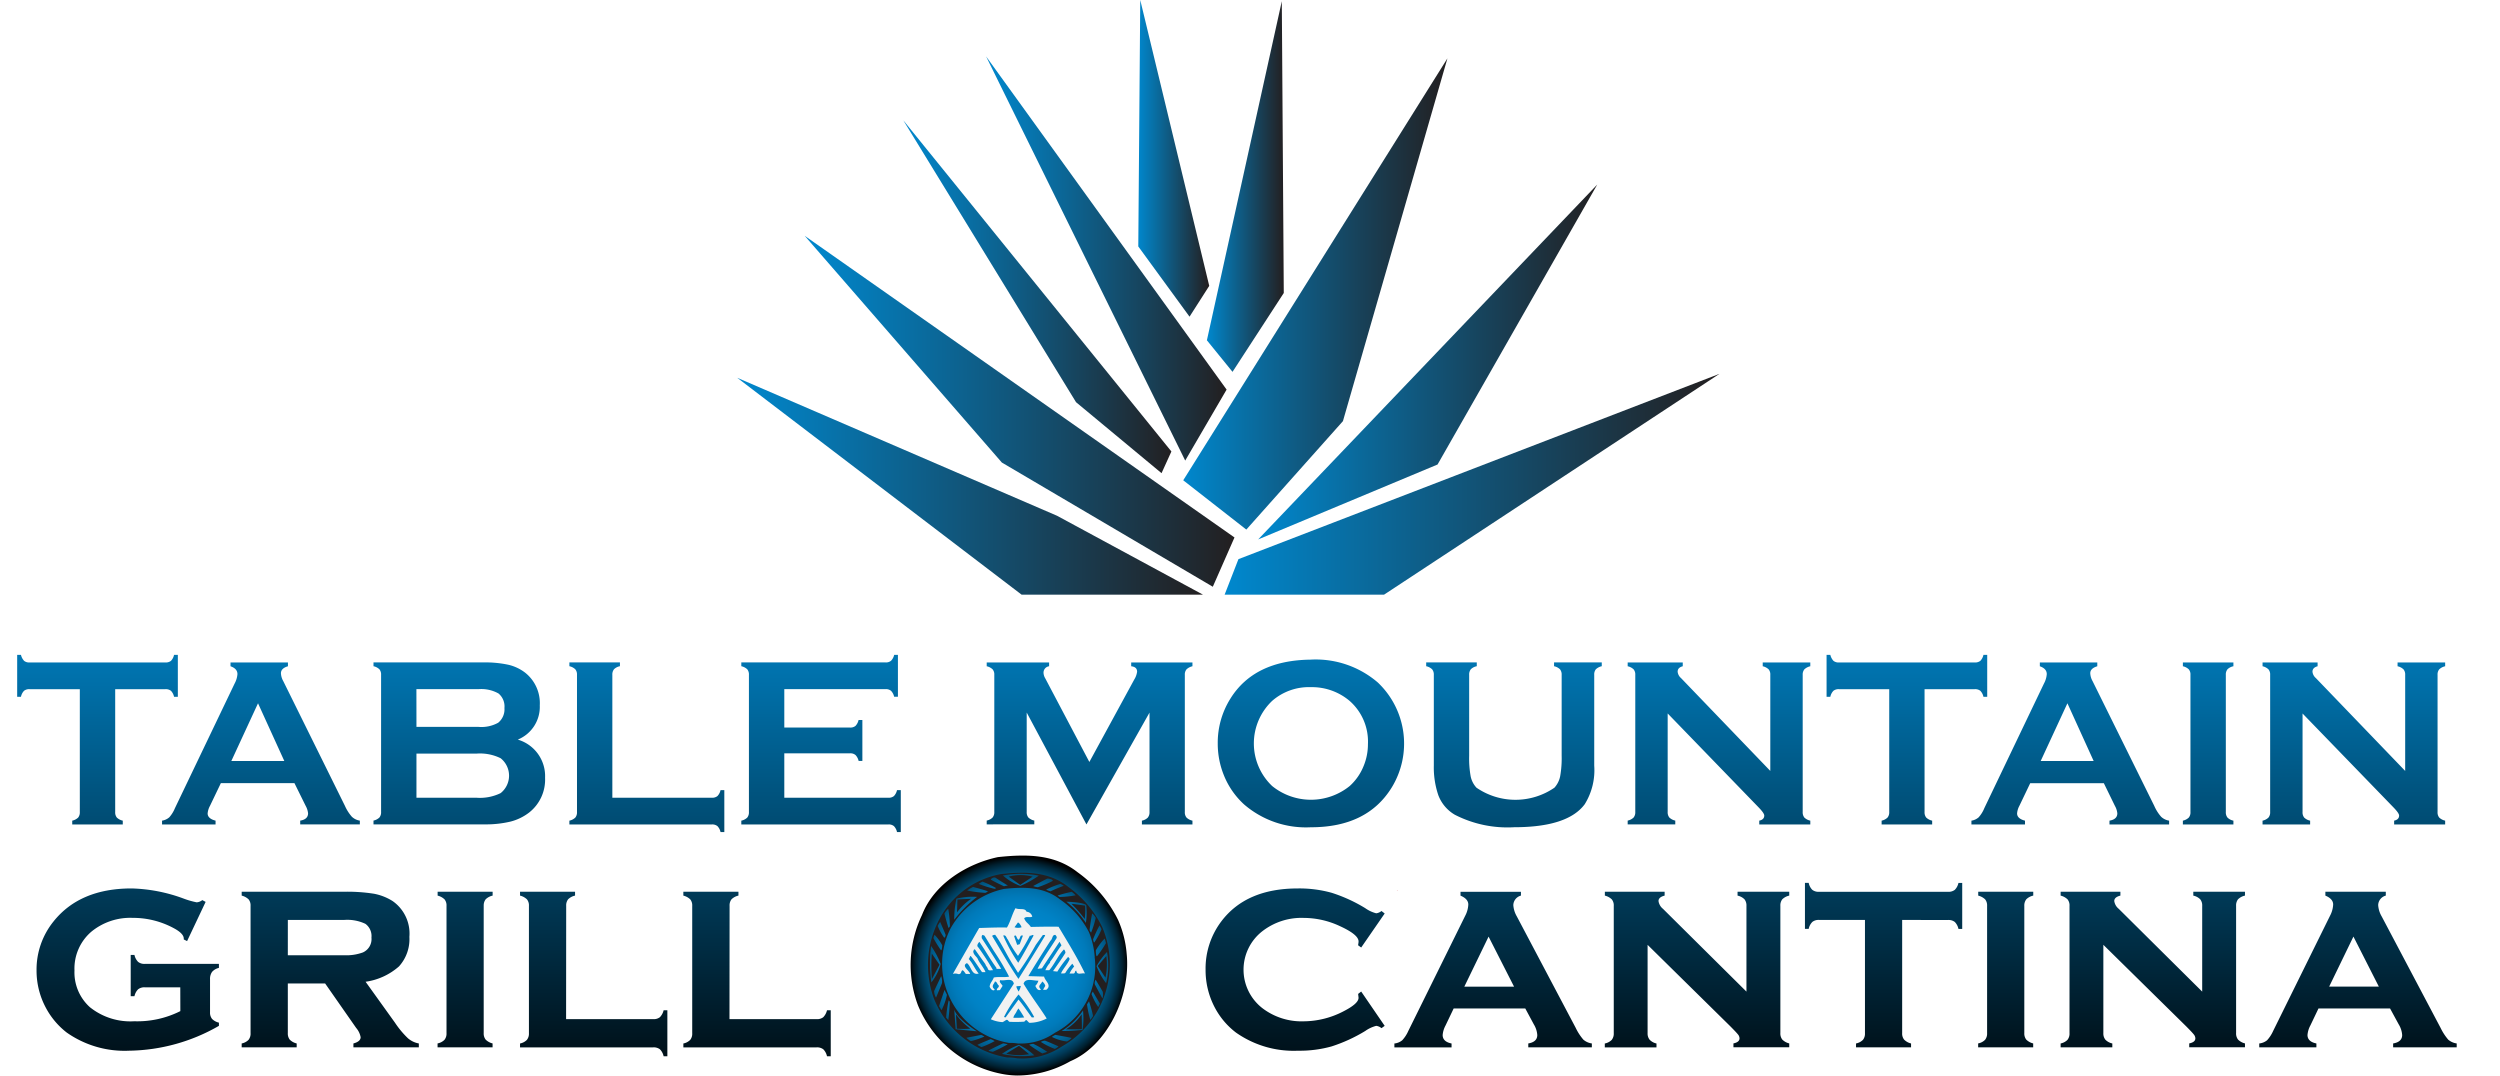 <?xml version="1.0" encoding="UTF-8"?> <svg xmlns="http://www.w3.org/2000/svg" xmlns:xlink="http://www.w3.org/1999/xlink" id="f6dc73fd-860c-4519-a273-53db0b7e05cd" data-name="Layer 1" viewBox="0 0 216.333 93.067"><defs><style> .e8e24a7e-3450-4af3-b822-2f40cb78d852 { fill: none; } .f887e3b6-dd1d-4d1b-918f-e5d5dd5b85b1 { fill: #bd1b21; } .ad72c912-02f3-45ab-ba0c-74f892b82705 { fill: url(#b434c848-267d-4c4a-b639-4082c50d5f0e); } .e26db0db-2b6b-4fac-b54f-1af4fda5e2f1 { fill: url(#b1f3c8c4-c05e-4012-a81b-5e31bebc222c); } .bb8e6d0b-7a14-4a98-8cbe-15a65e2ef867 { fill: #231f20; } .ea960f46-0504-40de-ab9b-2873fbcf325a { fill: #f1f2f2; } .ad9be7a0-ce12-422b-9ca0-3256420c254c { clip-path: url(#b1bf767e-3fa9-4047-9c75-bd0c7fca115c); } .a239e176-00a1-436a-b6e2-d508b075e201 { fill: url(#bbd1e759-b70e-4b51-b0b3-b4c693e00509); } .efefb017-f6a1-42de-ac7e-1f4d7639bd8f { clip-path: url(#ed6b35a4-e834-42ef-8807-867fbcca38f5); } .f189abaf-0039-4b4b-bc0b-909411875b6a { fill: url(#a63ffbf4-9536-463d-b54f-88ede122852d); } .bbbe4df1-b039-4b42-b0f1-3400ec41e438 { clip-path: url(#ad40278b-7e29-4e81-aff0-1ed68f82071c); } .b5982d4d-064e-4d05-8f06-4b8027b65d69 { fill: url(#e4882442-9e71-403a-8e5b-453f5d9be9a6); } .b354eb04-9dce-44e9-a00e-e3c604da25ef { clip-path: url(#bb6bc80c-2b6d-4e33-9ee8-1ebe67ee2aec); } .b7b7febc-0135-4f58-a024-dccaa74973d9 { fill: url(#f4ab9788-6a11-4736-98f2-c46b33b52433); } .a029ba9b-b952-48e5-bbb1-170df30f19d4 { clip-path: url(#f2c409df-c2e5-41e2-874a-6ba6fa23bfd7); } .b356616b-b2b4-4d17-b947-58396af37342 { fill: url(#a66fee98-64d5-4076-b2df-de09a0c5eb72); } .f9878582-5c67-4282-8ab4-c5b3c8f41f90 { clip-path: url(#b69f856c-b000-4799-8647-4167449c2c1b); } .b84b4489-70aa-4aee-a11c-5fc493557674 { fill: url(#a5c27b00-d591-4ce1-acfe-9966db6316f1); } .a483ba4a-fb70-43cc-b226-b6bea39f508a { clip-path: url(#a2e809e2-289e-4c26-a616-9e762432883b); } .b29fa985-fef3-4d6b-9b5e-a2a3ba1cc225 { fill: url(#f4d61e9b-f5ea-4c40-ad7d-e89268339743); } .e3cbc49e-ca84-4d7e-9a4b-06e53b04fd16 { clip-path: url(#b7e84aa6-4b58-4f60-b348-f3d5d5a0954b); } .b7a7664a-90ba-4d52-a94c-ed613c7c0f4c { fill: url(#bcb557a5-9eaa-446c-be50-efc89636227c); } .fc430d07-9186-444c-9fd4-51b4c1f09ab7 { clip-path: url(#fe4b5282-b55a-42cd-b9a4-a6d87d7f01ba); } .bc020f40-8a9a-4f46-845a-9911a01e2980 { fill: url(#f1d05f28-f46a-4ab1-a276-2a9e7b34fbd0); } </style><linearGradient id="b434c848-267d-4c4a-b639-4082c50d5f0e" x1="107.034" y1="50.669" x2="107.034" y2="97.022" gradientUnits="userSpaceOnUse"><stop offset="0" stop-color="#0088ce"></stop><stop offset="1"></stop></linearGradient><radialGradient id="b1f3c8c4-c05e-4012-a81b-5e31bebc222c" cx="88.17" cy="83.551" r="9.44" gradientUnits="userSpaceOnUse"><stop offset="0" stop-color="#0088ce"></stop><stop offset="0.389" stop-color="#0087cc"></stop><stop offset="0.529" stop-color="#0082c5"></stop><stop offset="0.629" stop-color="#007aba"></stop><stop offset="0.71" stop-color="#006fa9"></stop><stop offset="0.779" stop-color="#006193"></stop><stop offset="0.84" stop-color="#004f77"></stop><stop offset="0.896" stop-color="#003957"></stop><stop offset="0.947" stop-color="#002131"></stop><stop offset="0.992" stop-color="#000508"></stop><stop offset="1"></stop></radialGradient><clipPath id="b1bf767e-3fa9-4047-9c75-bd0c7fca115c"><polygon class="e8e24a7e-3450-4af3-b822-2f40cb78d852" points="98.499 21.326 98.669 0 104.639 24.737 102.934 27.403 98.499 21.326"></polygon></clipPath><linearGradient id="bbd1e759-b70e-4b51-b0b3-b4c693e00509" x1="-189.459" y1="491.431" x2="-189.151" y2="491.431" gradientTransform="matrix(19.95, 0, 0, -19.95, 3878.106, 9817.502)" gradientUnits="userSpaceOnUse"><stop offset="0" stop-color="#0088ce"></stop><stop offset="1" stop-color="#231f20"></stop></linearGradient><clipPath id="ed6b35a4-e834-42ef-8807-867fbcca38f5"><polygon class="e8e24a7e-3450-4af3-b822-2f40cb78d852" points="104.436 29.447 110.919 0.104 111.089 25.354 106.654 32.177 104.436 29.447"></polygon></clipPath><linearGradient id="a63ffbf4-9536-463d-b54f-88ede122852d" x1="-190.808" y1="490.553" x2="-190.5" y2="490.553" gradientTransform="matrix(21.612, 0, 0, -21.612, 4228.168, 10617.967)" xlink:href="#bbd1e759-b70e-4b51-b0b3-b4c693e00509"></linearGradient><clipPath id="ad40278b-7e29-4e81-aff0-1ed68f82071c"><polygon class="e8e24a7e-3450-4af3-b822-2f40cb78d852" points="85.329 4.881 102.56 39.855 106.142 33.713 85.329 4.881"></polygon></clipPath><linearGradient id="e4882442-9e71-403a-8e5b-453f5d9be9a6" x1="-195.537" y1="478.464" x2="-195.229" y2="478.464" gradientTransform="matrix(67.607, 0, 0, -67.607, 13304.928, 32369.663)" xlink:href="#bbd1e759-b70e-4b51-b0b3-b4c693e00509"></linearGradient><clipPath id="bb6bc80c-2b6d-4e33-9ee8-1ebe67ee2aec"><polygon class="e8e24a7e-3450-4af3-b822-2f40cb78d852" points="78.163 10.407 93.113 34.803 100.512 40.945 101.365 39.068 78.163 10.407"></polygon></clipPath><linearGradient id="f4ab9788-6a11-4736-98f2-c46b33b52433" x1="-195.655" y1="477.83" x2="-195.347" y2="477.83" gradientTransform="matrix(75.365, 0, 0, -75.365, 14823.659, 36037.273)" xlink:href="#bbd1e759-b70e-4b51-b0b3-b4c693e00509"></linearGradient><clipPath id="f2c409df-c2e5-41e2-874a-6ba6fa23bfd7"><polygon class="e8e24a7e-3450-4af3-b822-2f40cb78d852" points="125.25 5.051 102.389 41.561 107.848 45.826 116.208 36.443 125.25 5.051"></polygon></clipPath><linearGradient id="a66fee98-64d5-4076-b2df-de09a0c5eb72" x1="-196.344" y1="478.128" x2="-196.036" y2="478.128" gradientTransform="matrix(74.257, 0, 0, -74.257, 14682.18, 35529.525)" xlink:href="#bbd1e759-b70e-4b51-b0b3-b4c693e00509"></linearGradient><clipPath id="b69f856c-b000-4799-8647-4167449c2c1b"><polygon class="e8e24a7e-3450-4af3-b822-2f40cb78d852" points="106.824 46.508 69.633 20.405 86.693 40.025 104.948 50.773 106.824 46.508"></polygon></clipPath><linearGradient id="a5c27b00-d591-4ce1-acfe-9966db6316f1" x1="-196.643" y1="475.957" x2="-196.335" y2="475.957" gradientTransform="matrix(120.805, 0, 0, -120.805, 23825.128, 57533.749)" xlink:href="#bbd1e759-b70e-4b51-b0b3-b4c693e00509"></linearGradient><clipPath id="a2e809e2-289e-4c26-a616-9e762432883b"><polygon class="e8e24a7e-3450-4af3-b822-2f40cb78d852" points="138.215 15.97 108.872 46.679 124.396 40.195 138.215 15.97"></polygon></clipPath><linearGradient id="f4d61e9b-f5ea-4c40-ad7d-e89268339743" x1="-197.019" y1="476.822" x2="-196.711" y2="476.822" gradientTransform="matrix(95.314, 0, 0, -95.314, 18887.602, 45479.292)" xlink:href="#bbd1e759-b70e-4b51-b0b3-b4c693e00509"></linearGradient><clipPath id="b7e84aa6-4b58-4f60-b348-f3d5d5a0954b"><polygon class="e8e24a7e-3450-4af3-b822-2f40cb78d852" points="105.971 51.456 119.769 51.456 148.794 32.348 107.166 48.385 105.971 51.456"></polygon></clipPath><linearGradient id="bcb557a5-9eaa-446c-be50-efc89636227c" x1="-197.505" y1="475.453" x2="-197.197" y2="475.453" gradientTransform="matrix(139.092, 0, 0, -139.092, 27577.37, 66173.748)" xlink:href="#bbd1e759-b70e-4b51-b0b3-b4c693e00509"></linearGradient><clipPath id="fe4b5282-b55a-42cd-b9a4-a6d87d7f01ba"><polygon class="e8e24a7e-3450-4af3-b822-2f40cb78d852" points="104.094 51.456 88.4 51.456 63.79 32.689 91.47 44.631 104.094 51.456"></polygon></clipPath><linearGradient id="f1d05f28-f46a-4ab1-a276-2a9e7b34fbd0" x1="-196.703" y1="475.646" x2="-196.395" y2="475.646" gradientTransform="matrix(130.919, 0, 0, -130.919, 25815.832, 62313.024)" xlink:href="#bbd1e759-b70e-4b51-b0b3-b4c693e00509"></linearGradient></defs><title>TMI-Grill-Logo</title><g><path class="f887e3b6-dd1d-4d1b-918f-e5d5dd5b85b1" d="M120.911,77.04h-.026v.025h.053Z"></path><path class="ad72c912-02f3-45ab-ba0c-74f892b82705" d="M15.6,85.436H12.537a.881.881,0,0,0-.583.169,1.185,1.185,0,0,0-.319.6H11.31V82.636h.325a1.2,1.2,0,0,0,.319.6.865.865,0,0,0,.583.172h6.407v.346a1.114,1.114,0,0,0-.595.35,1.048,1.048,0,0,0-.174.648v2.837a.87.87,0,0,0,.174.579,1.212,1.212,0,0,0,.595.325v.276a15.949,15.949,0,0,1-7.766,2.151,8.692,8.692,0,0,1-5.41-1.575,6.685,6.685,0,0,1-1.8-2.139,6.8,6.8,0,0,1-.805-3.234,6.632,6.632,0,0,1,1.467-4.233q2.283-2.859,6.757-2.86a13.95,13.95,0,0,1,4.472.866,7.019,7.019,0,0,0,1.166.337.9.9,0,0,0,.481-.194l.288.156-1.605,3.392-.288-.145v-.073q0-.445-.889-.913a7.4,7.4,0,0,0-3.532-.879,5.306,5.306,0,0,0-3.569,1.191,4.2,4.2,0,0,0-1.466,3.366,4.044,4.044,0,0,0,1.335,3.174,5.606,5.606,0,0,0,3.847,1.216,8.276,8.276,0,0,0,3.979-.878Zm9.306-.336v4.294a.858.858,0,0,0,.167.57,1.273,1.273,0,0,0,.6.33v.336h-4.76v-.336a1.147,1.147,0,0,0,.595-.314.858.858,0,0,0,.174-.576V78.391a.833.833,0,0,0-.168-.564,1.3,1.3,0,0,0-.6-.326v-.335H29.74a14.847,14.847,0,0,1,2.62.172,4.6,4.6,0,0,1,1.612.633,3.427,3.427,0,0,1,1.454,3.1,3.509,3.509,0,0,1-.9,2.554,5.526,5.526,0,0,1-2.891,1.329l2.548,3.55A7.832,7.832,0,0,0,35.3,89.844a1.98,1.98,0,0,0,.943.45v.336H30.582v-.336q.625-.169.625-.541a1.678,1.678,0,0,0-.385-.8L28.133,85.1Zm0-2.44h4.856a4.176,4.176,0,0,0,1.635-.241,1.264,1.264,0,0,0,.746-1.287,1.307,1.307,0,0,0-.524-1.19,3.666,3.666,0,0,0-1.857-.336H24.908Zm16.95-4.27v11a.86.86,0,0,0,.168.569,1.265,1.265,0,0,0,.6.332v.336h-4.76v-.336a1.147,1.147,0,0,0,.6-.314.858.858,0,0,0,.174-.576V78.391a.828.828,0,0,0-.169-.564,1.293,1.293,0,0,0-.6-.326v-.335h4.76V77.5a1.222,1.222,0,0,0-.6.318A.87.87,0,0,0,41.858,78.39Zm7.13,9.8h7.537a.867.867,0,0,0,.577-.166,1.279,1.279,0,0,0,.325-.6h.324V91.4h-.324a1.214,1.214,0,0,0-.318-.6.884.884,0,0,0-.584-.168H45v-.336a1.139,1.139,0,0,0,.595-.314.858.858,0,0,0,.175-.576V78.391a.833.833,0,0,0-.169-.564A1.3,1.3,0,0,0,45,77.5v-.335h4.761V77.5a1.213,1.213,0,0,0-.6.319.868.868,0,0,0-.167.571Zm14.138,0h7.537a.869.869,0,0,0,.577-.166,1.27,1.27,0,0,0,.324-.6h.325V91.4h-.325a1.206,1.206,0,0,0-.318-.6.883.883,0,0,0-.583-.168H59.134v-.336a1.143,1.143,0,0,0,.595-.314A.858.858,0,0,0,59.9,89.4V78.391a.833.833,0,0,0-.168-.564,1.3,1.3,0,0,0-.6-.326v-.335H63.9V77.5a1.213,1.213,0,0,0-.6.319.862.862,0,0,0-.167.571ZM117.788,85.8l2.033,2.97-.277.2a.882.882,0,0,0-.456-.2,2.863,2.863,0,0,0-.949.444,13.583,13.583,0,0,1-2.91,1.335,10.285,10.285,0,0,1-2.91.372,8.662,8.662,0,0,1-5.374-1.575,6.567,6.567,0,0,1-1.876-2.261,6.918,6.918,0,0,1-.746-3.185,6.752,6.752,0,0,1,1.372-4.183q2.151-2.835,6.6-2.837a10.433,10.433,0,0,1,2.928.373,13.337,13.337,0,0,1,2.916,1.333,2.852,2.852,0,0,0,.949.445.89.89,0,0,0,.456-.2l.277.217-2.033,2.944-.264-.192a.91.91,0,0,1,.025-.179c.008-.071.012-.123.012-.154q0-.59-1.623-1.33a7.4,7.4,0,0,0-3.1-.707,5.527,5.527,0,0,0-3.605,1.153,4.217,4.217,0,0,0,0,6.653,5.59,5.59,0,0,0,3.605,1.141,7.521,7.521,0,0,0,3.4-.855q1.322-.672,1.322-1.178c0-.015-.012-.129-.037-.337Zm14.2,1.467H125.79l-.7,1.466a2.114,2.114,0,0,0-.252.829q0,.578.77.735v.336h-4.947v-.336a1.265,1.265,0,0,0,.677-.278,2.882,2.882,0,0,0,.526-.805l4.918-9.955a2.314,2.314,0,0,0,.275-.985q0-.49-.674-.77v-.335h5.229V77.5a.877.877,0,0,0-.66.818,2.237,2.237,0,0,0,.3.975l5.1,9.652a4.564,4.564,0,0,0,.662,1.02,1.414,1.414,0,0,0,.733.328v.336h-5.5v-.336c.519-.088.779-.333.779-.732a2.048,2.048,0,0,0-.3-.922Zm-.971-1.888-2.205-4.331-2.1,4.331Zm11.555-3.619v7.636a.856.856,0,0,0,.176.575,1.189,1.189,0,0,0,.593.326v.336h-4.472v-.336a1.155,1.155,0,0,0,.6-.314.864.864,0,0,0,.175-.576V78.391a.823.823,0,0,0-.17-.564,1.292,1.292,0,0,0-.6-.326v-.335h5.172V77.5c-.352.089-.53.246-.53.47a1.053,1.053,0,0,0,.385.672l7.225,7.166V78.391a.857.857,0,0,0-.17-.571,1.2,1.2,0,0,0-.6-.319v-.335h4.473V77.5a1.226,1.226,0,0,0-.6.318.859.859,0,0,0-.168.571v11a.849.849,0,0,0,.168.569,1.269,1.269,0,0,0,.6.332v.336H150v-.336c.351-.074.527-.218.527-.442a.556.556,0,0,0-.145-.347c-.095-.119-.316-.352-.66-.7ZM164.6,79.606v9.787a.839.839,0,0,0,.17.569,1.246,1.246,0,0,0,.6.332v.336h-4.762v-.336a1.155,1.155,0,0,0,.6-.314.853.853,0,0,0,.173-.576v-9.8h-3.966a.873.873,0,0,0-.584.171,1.2,1.2,0,0,0-.319.6h-.324V76.4h.324a1.178,1.178,0,0,0,.307.595.86.86,0,0,0,.584.175h11.166a.879.879,0,0,0,.584-.168,1.2,1.2,0,0,0,.318-.6h.326v3.979h-.326a1.22,1.22,0,0,0-.316-.6.875.875,0,0,0-.584-.171ZM175.17,78.39v11a.86.86,0,0,0,.168.569,1.259,1.259,0,0,0,.6.332v.336h-4.762v-.336a1.139,1.139,0,0,0,.6-.314.863.863,0,0,0,.174-.576V78.391a.839.839,0,0,0-.168-.564,1.307,1.307,0,0,0-.6-.326v-.335h4.762V77.5a1.216,1.216,0,0,0-.6.318A.87.87,0,0,0,175.17,78.39Zm6.84,3.367v7.636a.856.856,0,0,0,.176.575,1.191,1.191,0,0,0,.6.326v.336h-4.473v-.336a1.144,1.144,0,0,0,.594-.314.853.853,0,0,0,.174-.576V78.391a.828.828,0,0,0-.168-.564,1.293,1.293,0,0,0-.6-.326v-.335h5.172V77.5q-.531.133-.531.47a1.051,1.051,0,0,0,.386.672l7.223,7.166V78.391a.847.847,0,0,0-.17-.571,1.192,1.192,0,0,0-.6-.319v-.335h4.472V77.5a1.217,1.217,0,0,0-.6.318.864.864,0,0,0-.168.571v11a.855.855,0,0,0,.168.569,1.26,1.26,0,0,0,.6.332v.336h-4.824v-.336c.356-.074.531-.218.531-.442a.564.564,0,0,0-.146-.347c-.094-.119-.315-.352-.66-.7Zm24.809,5.507h-6.192l-.7,1.466a2.114,2.114,0,0,0-.252.829q0,.578.77.735v.336H195.5v-.336a1.286,1.286,0,0,0,.679-.278,3,3,0,0,0,.524-.805l4.916-9.955a2.32,2.32,0,0,0,.277-.985c0-.327-.227-.584-.674-.77v-.335h5.229V77.5a.877.877,0,0,0-.66.818,2.21,2.21,0,0,0,.3.975l5.1,9.652a4.714,4.714,0,0,0,.662,1.02,1.426,1.426,0,0,0,.733.328v.336h-5.5v-.336c.519-.088.781-.333.781-.732a2.03,2.03,0,0,0-.3-.922Zm-.969-1.888-2.2-4.331-2.1,4.331ZM9.968,59.636V70.264a.712.712,0,0,0,.143.482,1.048,1.048,0,0,0,.513.267v.328H6.251v-.328a1.058,1.058,0,0,0,.513-.267.717.717,0,0,0,.143-.482V59.636H2.554a.714.714,0,0,0-.473.141,1.041,1.041,0,0,0-.267.517H1.486V56.669h.328a1.143,1.143,0,0,0,.273.517.689.689,0,0,0,.467.14H14.311a.727.727,0,0,0,.482-.14,1.046,1.046,0,0,0,.267-.517h.329v3.625H15.06a1.041,1.041,0,0,0-.267-.517.727.727,0,0,0-.482-.141ZM25.48,67.769H19.111l-.944,1.97a1.677,1.677,0,0,0-.2.647c0,.3.229.512.686.627v.328H14.023v-.328a1.243,1.243,0,0,0,.626-.288,2.8,2.8,0,0,0,.493-.8L20.3,59.154a2.061,2.061,0,0,0,.247-.821q0-.472-.6-.679v-.328h4.97v.328q-.606.175-.606.606a1.519,1.519,0,0,0,.2.678l5.339,10.8a3.649,3.649,0,0,0,.6.94,1.294,1.294,0,0,0,.688.334v.328h-5.16v-.328c.453-.075.68-.288.68-.636a1.641,1.641,0,0,0-.205-.638Zm-.879-1.92-2.274-4.993-2.308,4.993ZM44.805,64a3.29,3.29,0,0,1,2.362,3.3,3.623,3.623,0,0,1-1.376,3.009,4.426,4.426,0,0,1-1.617.786,9.161,9.161,0,0,1-2.275.24H32.32v-.328a1.057,1.057,0,0,0,.514-.267.717.717,0,0,0,.143-.482V58.4a.715.715,0,0,0-.143-.482,1.066,1.066,0,0,0-.514-.268v-.328h9.488a9.462,9.462,0,0,1,2.2.206,3.774,3.774,0,0,1,1.459.7,3.364,3.364,0,0,1,1.242,2.813A3.06,3.06,0,0,1,44.805,64Zm-8.768-1.1h5.37a2.979,2.979,0,0,0,1.7-.358,1.493,1.493,0,0,0,.544-1.274,1.455,1.455,0,0,0-.513-1.258,3.038,3.038,0,0,0-1.735-.375h-5.37Zm0,6.131h5.2a4.073,4.073,0,0,0,2.084-.4,1.927,1.927,0,0,0,0-3.019,4.038,4.038,0,0,0-2.084-.4H36.037Zm16.951,0H61.6a.717.717,0,0,0,.482-.144,1.062,1.062,0,0,0,.268-.514h.328V72h-.328a1.048,1.048,0,0,0-.268-.513.707.707,0,0,0-.482-.145H49.271v-.328a1.052,1.052,0,0,0,.514-.267.717.717,0,0,0,.144-.482V58.4a.715.715,0,0,0-.144-.482,1.061,1.061,0,0,0-.514-.268v-.328h4.374v.328a.968.968,0,0,0-.512.263.724.724,0,0,0-.145.487Zm14.88-3.841v3.841h9.014a.7.7,0,0,0,.472-.144,1.062,1.062,0,0,0,.267-.514h.328V72h-.328a1.048,1.048,0,0,0-.267-.513.692.692,0,0,0-.472-.145H64.148v-.328a1.056,1.056,0,0,0,.516-.267.722.722,0,0,0,.143-.482V58.4a.72.72,0,0,0-.143-.482,1.064,1.064,0,0,0-.516-.268v-.328H76.635a.68.68,0,0,0,.471-.147,1.044,1.044,0,0,0,.269-.51H77.7v3.625h-.328a1.052,1.052,0,0,0-.269-.512.69.69,0,0,0-.471-.146H67.868v3.326h5.686a.694.694,0,0,0,.474-.143,1.077,1.077,0,0,0,.267-.513h.329v3.543H74.3a1.108,1.108,0,0,0-.267-.508.681.681,0,0,0-.474-.15Zm26.146,6.15-5.17-9.682v8.6a.717.717,0,0,0,.143.482,1.057,1.057,0,0,0,.514.267v.328H85.383v-.328a1.035,1.035,0,0,0,.512-.267.707.707,0,0,0,.145-.482V58.394a.689.689,0,0,0-.145-.472,1.043,1.043,0,0,0-.512-.268v-.328h5.4v.328a.555.555,0,0,0-.484.566,1.02,1.02,0,0,0,.145.471l3.822,7.245,3.877-7.121a1.73,1.73,0,0,0,.254-.688c0-.281-.17-.437-.511-.473v-.328h5.3v.328a1.062,1.062,0,0,0-.513.268.689.689,0,0,0-.146.472v11.87a.707.707,0,0,0,.146.482,1.053,1.053,0,0,0,.513.267v.328H98.813v-.328a1,1,0,0,0,.508-.261.714.714,0,0,0,.15-.488v-8.6Zm19.4-14.261a8.237,8.237,0,0,1,5.814,1.981,7.281,7.281,0,0,1,1.182,9.117q-2.127,3.411-6.977,3.409a8.193,8.193,0,0,1-5.783-1.981A6.886,6.886,0,0,1,105.9,67.07a7.289,7.289,0,0,1-.525-2.741,7.181,7.181,0,0,1,1.08-3.85Q108.517,57.141,113.409,57.08Zm.01,2.382a4.837,4.837,0,0,0-3.342,1.19,5.077,5.077,0,0,0,0,7.365,5.332,5.332,0,0,0,6.713,0A4.671,4.671,0,0,0,118,66.283a4.936,4.936,0,0,0,.372-1.887,4.68,4.68,0,0,0-1.584-3.744A5.044,5.044,0,0,0,113.419,59.462ZM137.954,58.4v7.855a5.584,5.584,0,0,1-.823,3.338q-1.479,1.989-6.109,1.99a9.979,9.979,0,0,1-5.123-1.076,3.305,3.305,0,0,1-1.438-1.7,7.464,7.464,0,0,1-.388-2.547V58.4a.721.721,0,0,0-.145-.482,1.055,1.055,0,0,0-.515-.268v-.328h4.377v.328a.992.992,0,0,0-.514.263.73.73,0,0,0-.145.487V65.4a8.805,8.805,0,0,0,.133,1.792,2.036,2.036,0,0,0,.5.969,5.952,5.952,0,0,0,6.746,0,2.083,2.083,0,0,0,.492-.969,8.805,8.805,0,0,0,.133-1.792V58.4a.726.726,0,0,0-.142-.482,1.064,1.064,0,0,0-.516-.268v-.328h4.129v.328a1.075,1.075,0,0,0-.514.268A.715.715,0,0,0,137.954,58.4Zm6.355,3.337v8.523a.722.722,0,0,0,.143.482,1.066,1.066,0,0,0,.515.267v.328h-4.119v-.328a1.048,1.048,0,0,0,.514-.267.712.712,0,0,0,.144-.482V58.394a.694.694,0,0,0-.144-.472,1.056,1.056,0,0,0-.514-.268v-.328h4.766v.328c-.3.076-.442.234-.442.473a.827.827,0,0,0,.288.545l7.73,8.039V58.394a.694.694,0,0,0-.143-.472,1.066,1.066,0,0,0-.513-.268v-.328h4.117v.328a1.075,1.075,0,0,0-.514.268.71.71,0,0,0-.144.472v11.87a.728.728,0,0,0,.144.482,1.067,1.067,0,0,0,.514.267v.328h-4.416v-.328c.289-.061.432-.209.432-.441q0-.206-.5-.719Zm22.229-2.1V70.264a.712.712,0,0,0,.144.482,1.067,1.067,0,0,0,.514.267v.328h-4.373v-.328a1.049,1.049,0,0,0,.512-.267.707.707,0,0,0,.146-.482V59.636h-4.354a.711.711,0,0,0-.474.141,1.049,1.049,0,0,0-.268.517h-.326V56.669h.326a1.143,1.143,0,0,0,.272.517.7.7,0,0,0,.47.14h11.756a.726.726,0,0,0,.481-.14,1.062,1.062,0,0,0,.269-.517h.327v3.625h-.327a1.058,1.058,0,0,0-.269-.517.726.726,0,0,0-.481-.141Zm15.513,8.133h-6.369l-.943,1.97a1.637,1.637,0,0,0-.194.647c0,.3.227.512.684.627v.328h-4.635v-.328a1.231,1.231,0,0,0,.625-.288,2.728,2.728,0,0,0,.494-.8l5.155-10.771a2.056,2.056,0,0,0,.246-.821q0-.472-.6-.679v-.328h4.971v.328c-.4.117-.608.319-.608.606a1.535,1.535,0,0,0,.2.678l5.34,10.8a3.572,3.572,0,0,0,.595.94,1.3,1.3,0,0,0,.688.334v.328h-5.16v-.328c.453-.075.679-.288.679-.636a1.618,1.618,0,0,0-.207-.638Zm-.881-1.92L178.9,60.856l-2.311,4.993Zm8.377,4.415V58.394a.684.684,0,0,0-.144-.472,1.048,1.048,0,0,0-.512-.268v-.328h4.373v.328a.98.98,0,0,0-.513.263.713.713,0,0,0-.143.477v11.87a.719.719,0,0,0,.148.488,1.006,1.006,0,0,0,.508.261v.328h-4.373v-.328a1.04,1.04,0,0,0,.512-.267A.7.7,0,0,0,189.547,70.264Zm9.7-8.523v8.523a.717.717,0,0,0,.142.482,1.048,1.048,0,0,0,.514.267v.328h-4.117v-.328a1.049,1.049,0,0,0,.512-.267.707.707,0,0,0,.146-.482V58.394a.689.689,0,0,0-.146-.472,1.057,1.057,0,0,0-.512-.268v-.328h4.763v.328c-.294.076-.443.234-.443.473a.833.833,0,0,0,.289.545l7.733,8.039V58.394a.694.694,0,0,0-.145-.472,1.066,1.066,0,0,0-.514-.268v-.328h4.118v.328a1.071,1.071,0,0,0-.514.268.694.694,0,0,0-.143.472v11.87a.712.712,0,0,0,.143.482,1.062,1.062,0,0,0,.514.267v.328h-4.414v-.328c.287-.061.429-.209.429-.441,0-.137-.166-.377-.5-.719Z"></path><g><path class="e26db0db-2b6b-4fac-b54f-1af4fda5e2f1" d="M92.623,91.828a9.34,9.34,0,0,1-4.608,1.239,7.894,7.894,0,0,1-1.041-.089A9.868,9.868,0,0,1,79.438,87a9.968,9.968,0,0,1,.347-7.821c1.055-2.744,3.969-4.46,6.565-5.009,2.478-.267,4.9-.267,6.9,1.311a11.153,11.153,0,0,1,3.5,4.123,9.026,9.026,0,0,1,.745,2.936C97.871,86.324,95.713,90.531,92.623,91.828Zm-9.755-12.9s.03-1.086.04-1.11c.062-.013,1.183-.065,1.183-.065A4.993,4.993,0,0,0,82.868,78.926Zm10.78,8.821s.038,1.242.009,1.274-1.377.029-1.377.029A4.479,4.479,0,0,0,93.648,87.747Zm-12.3-4.29-.658,1.24a14.265,14.265,0,0,1-.01-2.208ZM89.1,91.2a5.05,5.05,0,0,1-1.971-.039c-.011-.014,1.1-.689,1.1-.689S89.115,91.2,89.1,91.2Zm-5.078-2.208a8.738,8.738,0,0,1-1.167,0l-.083-1.243A5.968,5.968,0,0,0,84.018,88.993Zm8.751-10.811s1.11.145,1.17.161A5.665,5.665,0,0,1,93.91,79.5,11.392,11.392,0,0,0,92.769,78.182ZM95.781,82.7a5.406,5.406,0,0,1-.075,1.875l-.671-1.017ZM91.96,90.514a6.143,6.143,0,0,1-3.873,1.046,4.349,4.349,0,0,0-.873-.074,8.3,8.3,0,0,1-6.332-5.048,8.453,8.453,0,0,1,.291-6.6,7.552,7.552,0,0,1,5.516-4.229c2.083-.225,4.122-.225,5.794,1.106a9.4,9.4,0,0,1,2.941,3.48,7.628,7.628,0,0,1,.625,2.479A7.739,7.739,0,0,1,91.96,90.514Zm2.915-8.3c0,.079,0,.525.1.5a9.108,9.108,0,0,0,.776-1.134,2.992,2.992,0,0,0-.112-.4A5.3,5.3,0,0,0,94.875,82.215Zm.317-2.163a11.782,11.782,0,0,0-.555,1.2c.014.079.037.261.1.282a6.31,6.31,0,0,0,.626-1.125C95.387,80.345,95.192,80.052,95.192,80.052Zm-.85.436a.718.718,0,0,0,.123.188,8.06,8.06,0,0,0,.4-1.268c0-.056-.292-.446-.314-.366S94.327,80.376,94.342,80.488ZM92.323,78a7.739,7.739,0,0,1,1.687,1.836,5.466,5.466,0,0,0,.033-1.549C93.891,78.193,93.656,78.058,92.323,78Zm-.745-.535c-.011.022.153.124.153.124a8.548,8.548,0,0,0,1.4-.139s-.308-.318-.361-.306A11.764,11.764,0,0,0,91.578,77.466Zm.236-1.008a6.911,6.911,0,0,0-1.23.493c-.039.023.355.162.377.152a11.456,11.456,0,0,1,1.137-.477A1.937,1.937,0,0,0,91.814,76.458Zm-1.151-.451c-.024,0-1.179.62-1.213.638a1.289,1.289,0,0,0,.4.105,8.821,8.821,0,0,0,1.3-.549c.006-.05-.058-.127-.237-.168A.554.554,0,0,0,90.663,76.007Zm-3.828-.27a4.8,4.8,0,0,0,1.506.9,8.408,8.408,0,0,0,1.6-.89A7.971,7.971,0,0,0,86.835,75.737Zm-1.046.346c0,.047,1.133.585,1.133.585a2.508,2.508,0,0,1,.341-.064c-.112-.054-1.027-.639-1.051-.664s-.072-.037-.167-.033S85.789,76.036,85.789,76.083Zm.3.8c.025.009.173-.045.133-.069a7.385,7.385,0,0,0-1.166-.551,2.087,2.087,0,0,0-.319.2A9.038,9.038,0,0,0,86.093,76.883Zm-2.347.152a10.423,10.423,0,0,0,1.564.2s.226-.1.218-.124c-.017-.049-1.224-.375-1.278-.389A2.871,2.871,0,0,0,83.746,77.035Zm-1.121,2.523A10.266,10.266,0,0,1,84.6,77.586a5.862,5.862,0,0,0-1.789.152A8.241,8.241,0,0,0,82.625,79.558Zm-.851-.522a12.776,12.776,0,0,0,.359,1.243.911.911,0,0,0,.108-.149,9.194,9.194,0,0,0-.135-1.481C82.086,78.571,81.774,78.976,81.774,79.036Zm-.578,1.09a4.852,4.852,0,0,0,.557.995c.069-.018.122-.159.122-.239,0-.046-.474-1.133-.474-1.133S81.176,80.067,81.2,80.126Zm-.377,1.032a11.5,11.5,0,0,0,.644,1.036c.089.089.122-.341.122-.419a4.308,4.308,0,0,0-.671-.914A1.743,1.743,0,0,0,80.819,81.158Zm.629,2.234a7.258,7.258,0,0,0-.829-1.556,11.381,11.381,0,0,0,.026,3.148A4.478,4.478,0,0,0,81.448,83.392Zm-.4,2.908.512-1.248a1.261,1.261,0,0,0-.07-.607s-.586,1.218-.61,1.291A1.07,1.07,0,0,0,81.044,86.3Zm.475,1.082a5.189,5.189,0,0,0,.465-1.318l-.209-.426s-.477,1.375-.47,1.408S81.519,87.382,81.519,87.382Zm.712-.711-.093-.133a9.791,9.791,0,0,0-.225,1.494l.188.214A12.846,12.846,0,0,0,82.231,86.671Zm.5,2.368,1.847.178c-1.9-1.239-1.958-1.9-1.958-1.9Zm2.5.638a1.219,1.219,0,0,0-.28-.146l-1.268.242c-.028.021.315.276.385.294A6.689,6.689,0,0,0,85.227,89.677Zm-.247.906a7.385,7.385,0,0,0,1.137-.518,1.968,1.968,0,0,0-.345-.171s-1.157.468-1.147.5A2.5,2.5,0,0,0,84.98,90.583Zm.981.409s1.3-.608,1.287-.652a3.216,3.216,0,0,0-.4-.081s-1.271.6-1.264.635S85.961,90.992,85.961,90.992Zm3.591.31a5.315,5.315,0,0,0-1.339-.913,6.365,6.365,0,0,0-1.467.785A8.087,8.087,0,0,0,89.552,91.3Zm1.125-.3a10,10,0,0,0-1.211-.7,1.176,1.176,0,0,0-.371.079,13.573,13.573,0,0,0,1.144.755C90.291,91.122,90.677,91,90.677,91Zm.975-.477s-1.12-.5-1.2-.5a.929.929,0,0,0-.344.11,6.829,6.829,0,0,0,1.209.61A.881.881,0,0,0,91.652,90.521Zm1.129-.727c-.005-.026-1.422-.273-1.422-.273s-.282.144-.285.181a3.7,3.7,0,0,0,1.3.389A1.252,1.252,0,0,0,92.781,89.794Zm.986-2.392a6.12,6.12,0,0,1-1.855,1.782,13.681,13.681,0,0,0,1.813-.094A6.481,6.481,0,0,0,93.767,87.4Zm1.007-4.613a6.918,6.918,0,0,0-.5-2.161,7.7,7.7,0,0,0-2.486-2.812c-1.4-1.11-3.1-1.11-4.845-.922a6.9,6.9,0,0,0-4.641,3.422,6.789,6.789,0,0,0-.218,5.656,6.973,6.973,0,0,0,5.284,4.25,3.78,3.78,0,0,1,.741.046,5.188,5.188,0,0,0,3.241-.935A6.455,6.455,0,0,0,94.774,82.789Zm-.137,5.117a11.387,11.387,0,0,0-.359-1.287l-.171.263a8.478,8.478,0,0,0,.288,1.351A3.165,3.165,0,0,0,94.637,87.906Zm.588-1.091-.615-1.039-.1.222a5.464,5.464,0,0,0,.58,1.122Zm.256-1c-.022-.073-.627-1.07-.627-1.07a.541.541,0,0,0-.071.41l.651,1.207C95.532,86.268,95.5,85.889,95.481,85.815Zm.364-3.476a6.363,6.363,0,0,0-.913,1.228,5.548,5.548,0,0,0,.829,1.481A6.319,6.319,0,0,0,95.845,82.339ZM89.4,75.831l-1.065.712-1-.719A4.164,4.164,0,0,1,89.4,75.831Z"></path><path class="bb8e6d0b-7a14-4a98-8cbe-15a65e2ef867" d="M82.815,78.95s.03-1.085.041-1.11c.061-.014,1.182-.065,1.182-.065A4.974,4.974,0,0,0,82.815,78.95ZM93.6,87.77s.036,1.242.01,1.275-1.378.029-1.378.029A4.474,4.474,0,0,0,93.6,87.77ZM81.3,83.482l-.658,1.237a14.158,14.158,0,0,1-.011-2.206Zm7.748,7.742a5.032,5.032,0,0,1-1.97-.038c-.01-.016,1.1-.689,1.1-.689S89.064,91.223,89.043,91.224Zm-5.078-2.209a8.24,8.24,0,0,1-1.165,0l-.085-1.242A5.887,5.887,0,0,0,83.965,89.015Zm8.752-10.81s1.11.144,1.169.162a5.534,5.534,0,0,1-.028,1.154A11.5,11.5,0,0,0,92.717,78.205Zm3.011,4.521a5.4,5.4,0,0,1-.074,1.875l-.672-1.015Zm-3.821,7.813a6.145,6.145,0,0,1-3.872,1.044,4.277,4.277,0,0,0-.873-.072,8.305,8.305,0,0,1-6.332-5.05,8.453,8.453,0,0,1,.291-6.6,7.561,7.561,0,0,1,5.517-4.229c2.081-.223,4.121-.223,5.793,1.107a9.427,9.427,0,0,1,2.942,3.48,8.192,8.192,0,0,1-3.466,10.324Zm2.915-8.3c0,.079,0,.524.1.507a9,9,0,0,0,.776-1.134,2.972,2.972,0,0,0-.113-.4A5.434,5.434,0,0,0,94.822,82.238Zm.319-2.161a11.758,11.758,0,0,0-.556,1.2c.014.079.036.26.1.281a6.457,6.457,0,0,0,.626-1.124C95.335,80.37,95.141,80.077,95.141,80.077Zm-.851.434a.672.672,0,0,0,.122.189,7.953,7.953,0,0,0,.4-1.268c0-.056-.292-.444-.315-.366S94.274,80.4,94.29,80.511Zm-2.018-2.486a7.792,7.792,0,0,1,1.686,1.836,5.427,5.427,0,0,0,.033-1.55C93.839,78.216,93.6,78.081,92.272,78.025Zm-.746-.534c-.01.022.153.124.153.124a8.435,8.435,0,0,0,1.4-.142s-.308-.316-.36-.3A11.441,11.441,0,0,0,91.526,77.491Zm.236-1.009a7.17,7.17,0,0,0-1.231.493c-.039.023.357.162.378.151a12.293,12.293,0,0,1,1.137-.476A1.775,1.775,0,0,0,91.762,76.482Zm-1.151-.451c-.025,0-1.178.621-1.213.638a1.378,1.378,0,0,0,.4.105,8.879,8.879,0,0,0,1.3-.549c0-.051-.06-.127-.239-.168A.566.566,0,0,0,90.611,76.031Zm-3.829-.271a4.841,4.841,0,0,0,1.506.9,8.464,8.464,0,0,0,1.6-.89A7.993,7.993,0,0,0,86.782,75.76Zm-1.045.347c0,.047,1.132.584,1.132.584a3.084,3.084,0,0,1,.341-.064c-.11-.054-1.025-.639-1.05-.664s-.073-.037-.167-.032S85.737,76.061,85.737,76.107Zm.305.8c.023.009.173-.045.133-.068a7.615,7.615,0,0,0-1.168-.553,2.126,2.126,0,0,0-.318.2A8.825,8.825,0,0,0,86.042,76.907Zm-2.348.152a10.423,10.423,0,0,0,1.564.2s.224-.1.219-.123c-.018-.05-1.225-.375-1.28-.39A2.839,2.839,0,0,0,83.694,77.059Zm-1.121,2.523a10.416,10.416,0,0,1,1.973-1.973,5.9,5.9,0,0,0-1.788.152A8.192,8.192,0,0,0,82.573,79.582Zm-.85-.523c0,.06.319,1.2.357,1.244a1.013,1.013,0,0,0,.109-.149,9.382,9.382,0,0,0-.135-1.48C82.034,78.594,81.723,79,81.723,79.059Zm-.579,1.091a4.817,4.817,0,0,0,.557.994c.07-.018.122-.158.122-.238,0-.047-.475-1.134-.475-1.134S81.124,80.091,81.144,80.15Zm-.377,1.031a11.08,11.08,0,0,0,.644,1.035c.088.09.122-.339.122-.418a4.308,4.308,0,0,0-.671-.914A1.805,1.805,0,0,0,80.767,81.181Zm.629,2.236a7.157,7.157,0,0,0-.83-1.557,11.51,11.51,0,0,0,.026,3.148A4.466,4.466,0,0,0,81.4,83.417Zm-.4,2.907.512-1.246a1.265,1.265,0,0,0-.071-.61s-.584,1.219-.61,1.291A1.094,1.094,0,0,0,80.992,86.324Zm.475,1.083a5.256,5.256,0,0,0,.466-1.32l-.21-.425s-.477,1.376-.469,1.408S81.467,87.407,81.467,87.407Zm.712-.712-.093-.132a9.755,9.755,0,0,0-.225,1.492l.189.216A13.267,13.267,0,0,0,82.179,86.7Zm.5,2.368,1.845.179c-1.9-1.24-1.959-1.9-1.959-1.9Zm2.495.637a1.227,1.227,0,0,0-.279-.145l-1.269.242c-.028.02.314.277.387.293A6.531,6.531,0,0,0,85.175,89.7Zm-.248.907a7.342,7.342,0,0,0,1.137-.518,1.988,1.988,0,0,0-.344-.17s-1.157.466-1.147.5A2.382,2.382,0,0,0,84.927,90.607Zm.982.408a14.1,14.1,0,0,0,1.286-.652,3.368,3.368,0,0,0-.4-.079s-1.269.595-1.262.635S85.909,91.015,85.909,91.015Zm3.59.311a5.336,5.336,0,0,0-1.339-.913,6.432,6.432,0,0,0-1.466.785A8.058,8.058,0,0,0,89.5,91.326Zm1.125-.3a10,10,0,0,0-1.211-.7,1.223,1.223,0,0,0-.371.078,12.994,12.994,0,0,0,1.146.756C90.239,91.146,90.624,91.021,90.624,91.021Zm.977-.477s-1.12-.5-1.2-.5a.966.966,0,0,0-.345.108,6.5,6.5,0,0,0,1.211.609A.864.864,0,0,0,91.6,90.544Zm1.128-.726c0-.027-1.422-.274-1.422-.274s-.283.144-.284.181a3.718,3.718,0,0,0,1.3.391A1.288,1.288,0,0,0,92.729,89.818Zm.986-2.392a6.124,6.124,0,0,1-1.855,1.781,13.659,13.659,0,0,0,1.812-.093A6.485,6.485,0,0,0,93.715,87.426Zm1.008-4.614a7.007,7.007,0,0,0-.5-2.159A7.7,7.7,0,0,0,91.74,77.84c-1.4-1.109-3.1-1.109-4.844-.921a6.9,6.9,0,0,0-4.641,3.42A6.787,6.787,0,0,0,82.037,86a6.971,6.971,0,0,0,5.284,4.25,3.581,3.581,0,0,1,.742.047,5.182,5.182,0,0,0,3.238-.936A6.458,6.458,0,0,0,94.723,82.812Zm-.138,5.118a11.91,11.91,0,0,0-.358-1.288l-.171.265a8.49,8.49,0,0,0,.287,1.35A3.442,3.442,0,0,0,94.585,87.93Zm.587-1.092L94.559,85.8l-.106.221a5.465,5.465,0,0,0,.581,1.122Zm.258-1c-.026-.073-.628-1.071-.628-1.071a.546.546,0,0,0-.071.412l.65,1.206C95.481,86.292,95.447,85.913,95.43,85.838Zm.363-3.475a6.3,6.3,0,0,0-.913,1.228,5.582,5.582,0,0,0,.829,1.482A6.38,6.38,0,0,0,95.793,82.363Zm-6.449-6.508-1.067.712-1-.719A4.153,4.153,0,0,1,89.344,75.855Z"></path><path class="ea960f46-0504-40de-ab9b-2873fbcf325a" d="M91.6,80.195c-.507-.022-1.7,0-2.4.016-.216-.331-.437-.374-.575-.75.185-.2.494-.025.7-.144a.536.536,0,0,0-.494-.422c-.14-.363-.634-.138-.956-.307-.3.524-.44,1.18-.742,1.675-.814-.023-1.707.023-2.4.039-.125.2-2.283,3.976-2.275,3.973.38-.1.45.08.6,0s.085-.207.22-.318c.146.05.2.212.3.318h.372c-.081-.311-.784-.689-.277-.933.387.289.4,1.091,1.016.9-.338-.393-.5-.869-.866-1.264.1-.07.071-.2.172-.258.371.462.659.95.982,1.4h.3c-.165-.423-.516-.758-.693-1.19-.128-.192-.377-.354-.364-.638.048-.041.038-.184.15-.126.3.429.6.854.9,1.27.028.155.182.254.21.405.1.22.3.082.456.121a22.915,22.915,0,0,0-1.272-1.976c-.2-.159-.01-.386.086-.486.528.771.956,1.547,1.477,2.256l0,.085h.41c-.516-.862-1.086-1.741-1.679-2.653-.008-.1-.033-.215.06-.277.07-.03.11.062.167.046L86,82.287a22.336,22.336,0,0,1,1.32,2.223c-.422.088-.943-.008-1.325.078-.095.287-.346.493-.356.8.08.176.264.415.444.262l-.151-.182c-.1-.236.12-.354.158-.536.2.013.186.25.337.344.056.192-.213.229-.159.411.088.012.2-.02.252,0l.237-.375c-.067-.161-.347-.33-.2-.5.392.107,1.057-.259,1.174.31L85.74,88.2a2.9,2.9,0,0,0,.991.247c.082.009.315-.2.4-.2.1.007.146.169.243.174a10.962,10.962,0,0,0,1.229-.011c.076,0,.124-.138.2-.142.059,0,.227.245.286.241a3.367,3.367,0,0,0,1.486-.376c-.61-.968-1.354-1.93-2-3.006.152-.55.879-.238,1.282-.27a1.02,1.02,0,0,1-.268.455c.1.193.2.441.489.338l-.1-.145c-.164-.235.159-.373.2-.573a.614.614,0,0,1,.273.38l-.195.338h.283c.515-.393-.114-.757-.19-1.144l-1.363-.039c.573-.96,1.231-2,1.914-3.065.2-.148.131-.53.43-.5.052.082.146.149.1.277-.57.92-1.2,1.771-1.647,2.653l.374-.038c.493-.741,1-1.511,1.528-2.3l.169.311c-.373.46-.625.973-.985,1.415l0,.081a2.306,2.306,0,0,0-.413.655h.337c.485-.546.742-1.261,1.273-1.8a.4.4,0,0,1,.127.3c-.344.558-.721,1.073-1.069,1.577l.369.043a9.31,9.31,0,0,1,.939-1.278l.135.175c-.169.463-.567.824-.757,1.264.122-.014.271.025.374-.043a4.388,4.388,0,0,1,.609-.8l.157.241a2.528,2.528,0,0,0-.4.607h.371c.147-.054.058-.242.217-.242.041.437.5.157.751.242C93.234,82.882,92.466,81.644,91.6,80.195Zm-3.515-.369c.133.031.276.286.314.411a.925.925,0,0,1-.61,0Zm-.2,1.126c.111.111.124.35.279.364.093-.109.093-.261.2-.364h.157l-.282.751-.22.064-.254-.728C87.763,80.968,87.829,80.944,87.889,80.952Zm-.668.364a9.4,9.4,0,0,0,.873,1.4,16.394,16.394,0,0,0,1.03-1.757c.1.067.246-.141.318,0-.43.79-.89,1.642-1.328,2.355a14.185,14.185,0,0,1-1.3-2.355C87.062,80.861,87.087,81.19,87.221,81.316Zm.475,6.756c.031-.235.231-.384.3-.6l.135-.208a7.6,7.6,0,0,1,.5.781A7.166,7.166,0,0,1,87.7,88.072Zm1.8-.066c-.052.054-.141.025-.208.035-.368-.5-.738-1.054-1.149-1.55-.366.514-.754,1.045-1.117,1.55l-.139-.035a10.4,10.4,0,0,1,1.259-1.952A11.171,11.171,0,0,1,89.492,88.006Zm-1.531-2.661.374-.029a1.2,1.2,0,0,1-.2.487C88.1,85.711,87.915,85.423,87.961,85.345Zm.17-.638c-.791-1.135-1.476-2.4-2.275-3.71.041-.1.2-.091.26-.107.637.877,1.06,1.879,1.634,2.736l.344.558a25.326,25.326,0,0,0,1.537-2.424l.612-.854c.072.014.158-.03.2.046C89.648,82.287,88.868,83.53,88.131,84.707Z"></path></g></g><g><g class="ad9be7a0-ce12-422b-9ca0-3256420c254c"><rect class="a239e176-00a1-436a-b6e2-d508b075e201" x="98.499" width="6.141" height="27.403"></rect></g><g class="efefb017-f6a1-42de-ac7e-1f4d7639bd8f"><rect class="f189abaf-0039-4b4b-bc0b-909411875b6a" x="104.436" y="0.104" width="6.653" height="32.073"></rect></g><g class="bbbe4df1-b039-4b42-b0f1-3400ec41e438"><rect class="b5982d4d-064e-4d05-8f06-4b8027b65d69" x="85.329" y="4.881" width="20.813" height="34.974"></rect></g><g class="b354eb04-9dce-44e9-a00e-e3c604da25ef"><rect class="b7b7febc-0135-4f58-a024-dccaa74973d9" x="78.163" y="10.407" width="23.202" height="30.538"></rect></g><g class="a029ba9b-b952-48e5-bbb1-170df30f19d4"><rect class="b356616b-b2b4-4d17-b947-58396af37342" x="102.389" y="5.051" width="22.86" height="40.774"></rect></g><g class="f9878582-5c67-4282-8ab4-c5b3c8f41f90"><rect class="b84b4489-70aa-4aee-a11c-5fc493557674" x="69.633" y="20.405" width="37.19" height="30.368"></rect></g><g class="a483ba4a-fb70-43cc-b226-b6bea39f508a"><rect class="b29fa985-fef3-4d6b-9b5e-a2a3ba1cc225" x="108.872" y="15.97" width="29.344" height="30.709"></rect></g><g class="e3cbc49e-ca84-4d7e-9a4b-06e53b04fd16"><rect class="b7a7664a-90ba-4d52-a94c-ed613c7c0f4c" x="105.971" y="32.348" width="42.822" height="19.108"></rect></g><g class="fc430d07-9186-444c-9fd4-51b4c1f09ab7"><rect class="bc020f40-8a9a-4f46-845a-9911a01e2980" x="63.79" y="32.689" width="40.305" height="18.767"></rect></g></g></svg> 